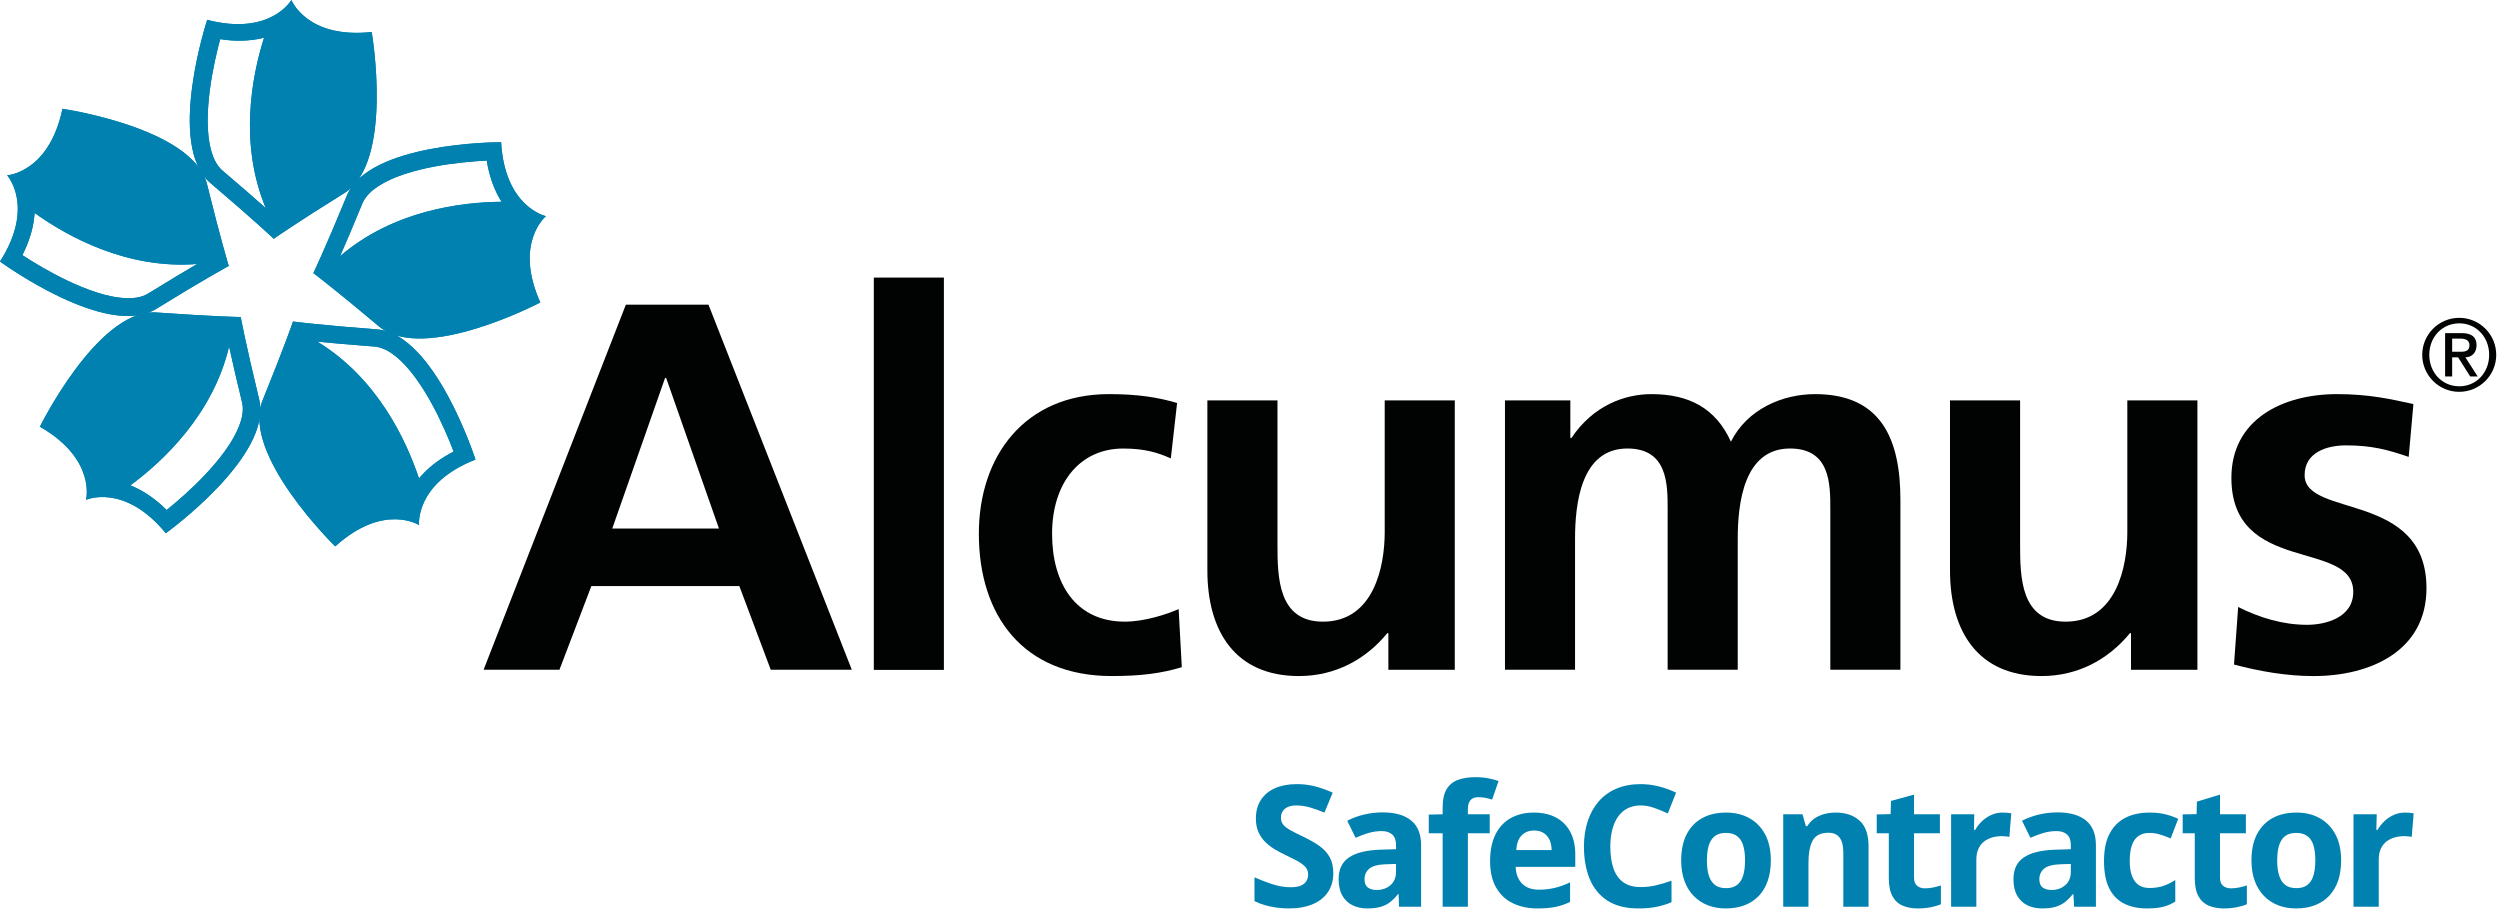 <?xml version="1.0" encoding="UTF-8" standalone="no"?>
<svg xmlns="http://www.w3.org/2000/svg" xmlns:xlink="http://www.w3.org/1999/xlink" xmlns:serif="http://www.serif.com/" width="100%" height="100%" viewBox="0 0 658 240" version="1.1" xml:space="preserve" style="fill-rule:evenodd;clip-rule:evenodd;stroke-linejoin:round;stroke-miterlimit:2;">
    <g transform="matrix(1,0,0,1,-701.402,-1396.12)">
        <g transform="matrix(4.167,0,0,4.167,876.728,1553.13)">
            <path d="M0,-13.81L-0.066,-13.81L-3.404,-4.294L3.337,-4.294L0,-13.81ZM-2.544,-18.435L2.675,-18.435L11.729,4.625L6.608,4.625L4.625,-0.66L-4.724,-0.66L-6.739,4.625L-11.53,4.625L-2.544,-18.435Z" style="fill:rgb(1,2,2);fill-rule:nonzero;"></path>
        </g>
        <g transform="matrix(4.167,0,0,4.167,-1006.47,1267.5)">
            <rect x="465.049" y="48.399" width="4.426" height="24.78" style="fill:rgb(1,2,2);"></rect>
        </g>
        <g transform="matrix(4.167,0,0,4.167,1009.56,1557.12)">
            <path d="M0,-9.68C-0.792,-10.044 -1.652,-10.306 -3.006,-10.306C-5.749,-10.306 -7.5,-8.128 -7.5,-4.923C-7.5,-1.784 -6.012,0.628 -2.907,0.628C-1.652,0.628 -0.264,0.165 0.495,-0.164L0.694,3.503C-0.596,3.899 -1.916,4.064 -3.734,4.064C-9.316,4.064 -12.125,0.264 -12.125,-4.923C-12.125,-9.845 -9.218,-13.744 -3.899,-13.744C-2.115,-13.744 -0.825,-13.546 0.397,-13.182L0,-9.68Z" style="fill:rgb(1,2,2);fill-rule:nonzero;"></path>
        </g>
        <g transform="matrix(4.167,0,0,4.167,1084.3,1503.16)">
            <path d="M0,16.618L-4.195,16.618L-4.195,14.305L-4.262,14.305C-5.617,15.956 -7.534,17.014 -9.845,17.014C-13.876,17.014 -15.627,14.173 -15.627,10.342L-15.627,-0.396L-11.199,-0.396L-11.199,8.688C-11.199,10.771 -11.166,13.578 -8.325,13.578C-5.121,13.578 -4.426,10.109 -4.426,7.929L-4.426,-0.396L0,-0.396L0,16.618Z" style="fill:rgb(1,2,2);fill-rule:nonzero;"></path>
        </g>
        <g transform="matrix(4.167,0,0,4.167,1097.51,1570.75)">
            <path d="M0,-16.618L4.129,-16.618L4.129,-14.239L4.195,-14.239C5.584,-16.32 7.598,-17.014 9.249,-17.014C11.63,-17.014 13.315,-16.123 14.271,-14.009C15.297,-16.057 17.511,-17.014 19.591,-17.014C23.787,-17.014 24.977,-14.14 24.977,-10.342L24.977,0.396L20.55,0.396L20.55,-9.746C20.55,-11.332 20.55,-13.579 18.005,-13.579C15.066,-13.579 14.702,-10.077 14.702,-7.862L14.702,0.396L10.275,0.396L10.275,-9.746C10.275,-11.332 10.275,-13.579 7.731,-13.579C4.791,-13.579 4.426,-10.077 4.426,-7.862L4.426,0.396L0,0.396L0,-16.618Z" style="fill:rgb(1,2,2);fill-rule:nonzero;"></path>
        </g>
        <g transform="matrix(4.167,0,0,4.167,1279.76,1503.16)">
            <path d="M0,16.618L-4.195,16.618L-4.195,14.305L-4.261,14.305C-5.617,15.956 -7.534,17.014 -9.845,17.014C-13.876,17.014 -15.627,14.173 -15.627,10.342L-15.627,-0.396L-11.199,-0.396L-11.199,8.688C-11.199,10.771 -11.166,13.578 -8.325,13.578C-5.121,13.578 -4.427,10.109 -4.427,7.929L-4.427,-0.396L0,-0.396L0,16.618Z" style="fill:rgb(1,2,2);fill-rule:nonzero;"></path>
        </g>
        <g transform="matrix(4.167,0,0,4.167,1335.37,1557.54)">
            <path d="M0,-9.879C-1.355,-10.342 -2.347,-10.606 -3.965,-10.606C-5.155,-10.606 -6.574,-10.177 -6.574,-8.723C-6.574,-6.013 1.123,-7.731 1.123,-1.586C1.123,2.379 -2.413,3.965 -6.012,3.965C-7.699,3.965 -9.416,3.667 -11.034,3.237L-10.771,-0.398C-9.382,0.296 -7.929,0.727 -6.409,0.727C-5.286,0.727 -3.502,0.296 -3.502,-1.355C-3.502,-4.692 -11.199,-2.412 -11.199,-8.558C-11.199,-12.226 -7.995,-13.844 -4.525,-13.844C-2.445,-13.844 -1.089,-13.514 0.298,-13.216L0,-9.879Z" style="fill:rgb(1,2,2);fill-rule:nonzero;"></path>
        </g>
        <g transform="matrix(4.167,0,0,4.167,1346.81,1490.32)">
            <path d="M0,-0.388L0.532,-0.388C0.874,-0.388 1.093,-0.459 1.093,-0.815C1.093,-1.126 0.816,-1.218 0.532,-1.218L0,-1.218L0,-0.388ZM-0.446,-1.566L0.601,-1.566C1.231,-1.566 1.541,-1.314 1.541,-0.796C1.541,-0.356 1.263,-0.038 0.835,-0.038L1.613,1.173L1.139,1.173L0.375,-0.038L0,-0.038L0,1.173L-0.446,1.173L-0.446,-1.566ZM0.453,1.793C1.528,1.793 2.337,0.927 2.337,-0.193C2.337,-1.314 1.528,-2.183 0.453,-2.183C-0.635,-2.183 -1.445,-1.314 -1.445,-0.193C-1.445,0.927 -0.635,1.793 0.453,1.793M0.446,-2.531C1.736,-2.531 2.784,-1.483 2.784,-0.193C2.784,1.095 1.736,2.143 0.446,2.143C-0.842,2.143 -1.891,1.095 -1.891,-0.193C-1.891,-1.483 -0.842,-2.531 0.446,-2.531" style="fill:rgb(1,2,2);fill-rule:nonzero;"></path>
        </g>
        <g transform="matrix(4.167,0,0,4.167,755.941,1453.75)">
            <path d="M0,-12.576C0,-12.576 -2.608,-4.653 0.2,-2.27C3.008,0.116 4.202,1.254 4.202,1.254C4.202,1.254 5.545,0.304 8.674,-1.64C11.803,-3.585 10.392,-11.807 10.392,-11.807C6.285,-11.364 5.318,-13.83 5.318,-13.83C5.318,-13.83 3.998,-11.533 0,-12.576M3.591,-11.447C2.828,-9.037 1.991,-4.79 3.7,-0.682C3.054,-1.258 2.153,-2.045 0.965,-3.054C0.786,-3.208 0.631,-3.406 0.497,-3.668C0.295,-4.058 0.152,-4.587 0.085,-5.198C0.014,-5.809 0.016,-6.496 0.068,-7.19C0.161,-8.444 0.415,-9.726 0.646,-10.678C0.708,-10.929 0.768,-11.156 0.821,-11.357C1.051,-11.322 1.274,-11.296 1.49,-11.279C1.681,-11.265 1.865,-11.26 2.046,-11.26C2.619,-11.26 3.134,-11.329 3.591,-11.447" style="fill:rgb(0,129,175);fill-rule:nonzero;"></path>
        </g>
        <g transform="matrix(3.27,-2.582,-2.582,-3.27,723.022,1459.36)">
            <path d="M19.78,3.722C19.78,3.722 17.32,2.738 14.829,6.035C14.829,6.035 7.873,1.431 8.6,-2.18C9.326,-5.792 9.557,-7.425 9.557,-7.425C9.557,-7.425 11.2,-7.512 14.862,-7.924C18.522,-8.337 22.509,-1.009 22.509,-1.009C19.01,1.188 19.78,3.722 19.78,3.722ZM16.947,2.923C14.855,1.504 11.567,-1.311 10.362,-5.594C10.212,-4.742 9.994,-3.566 9.687,-2.038C9.641,-1.805 9.641,-1.555 9.699,-1.266C9.783,-0.835 9.997,-0.331 10.323,0.19C10.647,0.713 11.073,1.252 11.545,1.764C12.395,2.692 13.388,3.54 14.161,4.144C14.365,4.303 14.551,4.443 14.718,4.568C14.877,4.398 15.036,4.24 15.195,4.093C15.335,3.963 15.477,3.845 15.619,3.733C16.068,3.378 16.515,3.113 16.947,2.923Z" style="fill:rgb(0,129,175);fill-rule:nonzero;"></path>
        </g>
        <g transform="matrix(4.167,0,0,4.167,703.285,1467.98)">
            <path d="M0,-6.173C0,-6.173 1.776,-4.206 -0.452,-0.728C-0.452,-0.728 6.278,4.201 9.413,2.266C12.548,0.333 13.999,-0.447 13.999,-0.447C13.999,-0.447 13.512,-2.02 12.629,-5.599C11.745,-9.174 3.494,-10.374 3.494,-10.374C2.646,-6.331 0,-6.173 0,-6.173M6.592,1.473C5.99,1.351 5.336,1.136 4.693,0.872C3.528,0.395 2.387,-0.241 1.552,-0.757C1.333,-0.893 1.134,-1.018 0.964,-1.131C1.065,-1.34 1.16,-1.545 1.243,-1.745C1.548,-2.487 1.696,-3.175 1.734,-3.794C3.79,-2.322 7.57,-0.214 12.004,-0.571C11.256,-0.134 10.23,0.479 8.904,1.297C8.702,1.421 8.466,1.506 8.176,1.554C8.019,1.579 7.848,1.591 7.668,1.591C7.342,1.591 6.978,1.551 6.592,1.473" style="fill:rgb(0,129,175);fill-rule:nonzero;"></path>
        </g>
        <g transform="matrix(3.27,-2.582,-2.582,-3.27,680.332,1486.55)">
            <path d="M10.91,4.929C10.91,4.929 11.085,2.295 7.203,0.942L7.186,0.92C7.294,0.536 9.501,-7.115 13.069,-7.529C16.727,-7.953 18.349,-8.24 18.349,-8.24C18.349,-8.24 18.942,-6.703 20.466,-3.347C21.988,0.007 16.255,6.06 16.255,6.06C13.084,3.413 10.91,4.929 10.91,4.929ZM11.346,-5.158C10.949,-4.688 10.57,-4.115 10.228,-3.509C9.608,-2.413 9.108,-1.207 8.772,-0.284C8.684,-0.042 8.606,0.18 8.542,0.374C8.752,0.475 8.953,0.577 9.142,0.683C9.841,1.077 10.383,1.524 10.797,1.987C11.498,-0.442 13.159,-4.439 16.86,-6.906C16.002,-6.786 14.818,-6.632 13.269,-6.451C13.034,-6.425 12.797,-6.345 12.539,-6.202C12.4,-6.126 12.258,-6.028 12.117,-5.916C11.861,-5.714 11.6,-5.457 11.346,-5.158Z" style="fill:rgb(0,129,175);fill-rule:nonzero;"></path>
        </g>
        <g transform="matrix(4.167,0,0,4.167,711.905,1506.37)">
            <path d="M0,0.493C3.581,2.549 2.914,5.113 2.914,5.113C2.914,5.113 5.334,4.032 7.953,7.222C7.953,7.222 14.72,2.347 13.851,-1.233C12.98,-4.813 12.687,-6.434 12.687,-6.434C12.687,-6.434 11.037,-6.457 7.366,-6.722C7.301,-6.726 7.237,-6.729 7.172,-6.729C3.561,-6.729 0,0.493 0,0.493M7.51,5.3C6.897,4.782 6.288,4.427 5.715,4.198C7.748,2.7 10.923,-0.247 11.952,-4.573C12.136,-3.726 12.4,-2.561 12.769,-1.047C12.825,-0.818 12.835,-0.565 12.788,-0.275C12.723,0.158 12.524,0.671 12.223,1.205C11.921,1.74 11.516,2.295 11.064,2.827C10.251,3.788 9.295,4.674 8.547,5.308C8.349,5.477 8.167,5.626 8.006,5.755C7.84,5.592 7.675,5.44 7.51,5.3" style="fill:rgb(0,129,175);fill-rule:nonzero;"></path>
        </g>
        <g transform="matrix(3.27,-2.582,-2.582,-3.27,692.132,1538.63)">
            <path d="M8.216,2.748C9.753,-1.084 7.64,-2.683 7.64,-2.683C7.64,-2.683 10.21,-3.335 10.288,-7.461C10.288,-7.461 18.62,-7.828 20.156,-4.481C21.692,-1.13 22.466,0.324 22.466,0.324C22.466,0.324 21.185,1.363 18.467,3.847C18.419,3.891 18.371,3.932 18.321,3.972C15.486,6.21 8.216,2.748 8.216,2.748ZM11.13,-5.678C10.972,-4.892 10.713,-4.235 10.406,-3.701C12.93,-3.785 17.247,-3.44 20.735,-0.682C20.356,-1.46 19.841,-2.538 19.191,-3.955C19.094,-4.17 18.945,-4.375 18.729,-4.573C18.409,-4.873 17.935,-5.152 17.368,-5.385C16.799,-5.617 16.137,-5.801 15.454,-5.939C14.22,-6.19 12.92,-6.292 11.94,-6.326C11.681,-6.337 11.445,-6.341 11.239,-6.343C11.21,-6.112 11.174,-5.89 11.13,-5.678Z" style="fill:rgb(0,129,175);fill-rule:nonzero;"></path>
        </g>
        <g transform="matrix(4.167,0,0,4.167,770.533,1519.21)">
            <path d="M0,-4.261C-1.39,-0.85 4.585,4.973 4.585,4.973C7.645,2.2 9.879,3.628 9.879,3.628C9.879,3.628 9.598,0.992 13.445,-0.512C13.445,-0.512 10.896,-8.456 7.223,-8.734C3.55,-9.012 1.919,-9.234 1.919,-9.234C1.919,-9.234 1.387,-7.673 0,-4.261M3.458,-7.959C4.321,-7.875 5.513,-7.766 7.065,-7.649C7.302,-7.632 7.544,-7.56 7.805,-7.43C8.197,-7.231 8.624,-6.887 9.039,-6.433C9.454,-5.98 9.856,-5.422 10.223,-4.831C10.886,-3.76 11.432,-2.578 11.805,-1.667C11.902,-1.43 11.99,-1.21 12.063,-1.016C11.856,-0.91 11.661,-0.8 11.476,-0.686C10.795,-0.264 10.27,0.207 9.876,0.683C9.076,-1.716 7.256,-5.644 3.458,-7.959" style="fill:rgb(0,129,175);fill-rule:nonzero;"></path>
        </g>
        <g transform="matrix(3.27,-2.582,-2.582,-3.27,744.538,1541.93)">
            <path d="M10.916,3.758C7.712,1.943 8.792,-6.33 8.792,-6.33C12.913,-6.05 13.782,-8.555 13.782,-8.555C13.782,-8.555 15.194,-6.312 19.145,-7.515C19.145,-7.515 22.067,0.299 19.357,2.793C16.646,5.287 15.503,6.472 15.503,6.472C15.503,6.472 14.119,5.577 10.916,3.758ZM15.921,4.518C16.546,3.918 17.415,3.094 18.56,2.04C18.737,1.88 18.881,1.674 19.005,1.41C19.189,1.011 19.312,0.476 19.356,-0.138C19.401,-0.751 19.372,-1.437 19.293,-2.128C19.15,-3.38 18.846,-4.646 18.575,-5.592C18.504,-5.838 18.436,-6.065 18.373,-6.263C18.144,-6.218 17.924,-6.184 17.708,-6.159C16.911,-6.067 16.208,-6.111 15.604,-6.242C16.463,-3.863 17.468,0.349 15.921,4.518Z" style="fill:rgb(0,129,175);fill-rule:nonzero;"></path>
        </g>
        <g transform="matrix(4.167,0,0,4.167,833.255,1491.9)">
            <path d="M0,-14.004C-0.296,-14.004 -8.359,-13.973 -9.734,-10.627C-11.135,-7.218 -11.849,-5.735 -11.849,-5.735C-11.849,-5.735 -10.531,-4.749 -7.711,-2.374C-4.896,0 2.485,-3.883 2.485,-3.883C0.797,-7.652 2.843,-9.333 2.843,-9.333C2.843,-9.333 0.25,-9.88 0.01,-14.004L0,-14.004ZM-8.75,-10.142C-8.659,-10.361 -8.519,-10.568 -8.311,-10.778C-8.003,-11.087 -7.543,-11.389 -6.985,-11.643C-6.425,-11.899 -5.77,-12.109 -5.095,-12.276C-3.871,-12.575 -2.577,-12.727 -1.597,-12.8C-1.341,-12.82 -1.106,-12.836 -0.897,-12.846C-0.862,-12.616 -0.816,-12.394 -0.765,-12.185C-0.574,-11.406 -0.291,-10.76 0.042,-10.241C-2.486,-10.221 -6.784,-9.703 -10.161,-6.808C-9.813,-7.602 -9.341,-8.7 -8.75,-10.142" style="fill:rgb(0,129,175);fill-rule:nonzero;"></path>
        </g>
        <g transform="matrix(3.27,-2.582,-2.582,-3.27,763.998,1493.97)">
            <path d="M22.031,1.081C21.798,1.265 15.449,6.236 12.298,4.462C9.086,2.654 7.607,1.933 7.607,1.933C7.607,1.933 8.031,0.342 8.772,-3.269C9.51,-6.878 17.709,-8.403 17.709,-8.403C18.72,-4.399 21.368,-4.347 21.368,-4.347C21.368,-4.347 19.671,-2.311 22.038,1.075L22.031,1.081ZM12.77,3.472C12.976,3.586 13.214,3.662 13.508,3.699C13.941,3.751 14.49,3.702 15.085,3.556C15.683,3.409 16.327,3.168 16.96,2.881C18.106,2.357 19.216,1.675 20.03,1.126C20.245,0.982 20.438,0.849 20.608,0.728C20.493,0.525 20.392,0.322 20.303,0.127C19.97,-0.602 19.792,-1.285 19.732,-1.898C17.735,-0.348 14.039,1.909 9.596,1.728C10.361,2.137 11.412,2.706 12.77,3.472Z" style="fill:rgb(0,129,175);fill-rule:nonzero;"></path>
        </g>
        <g transform="matrix(1,0,0,1,112.346,-34.329)">
            <path d="M939.98,1660.27C939.98,1662.16 939.523,1663.8 938.608,1665.19C937.694,1666.59 936.362,1667.66 934.614,1668.41C932.865,1669.17 930.742,1669.55 928.246,1669.55C927.143,1669.55 926.066,1669.47 925.013,1669.33C923.961,1669.18 922.953,1668.97 921.988,1668.69C921.022,1668.4 920.104,1668.05 919.234,1667.63L919.234,1661.36C920.743,1662.03 922.31,1662.63 923.936,1663.17C925.561,1663.7 927.172,1663.97 928.769,1663.97C929.872,1663.97 930.761,1663.83 931.435,1663.54C932.11,1663.25 932.6,1662.85 932.905,1662.34C933.21,1661.83 933.362,1661.25 933.362,1660.6C933.362,1659.8 933.093,1659.12 932.556,1658.55C932.02,1657.99 931.283,1657.46 930.347,1656.96C929.411,1656.47 928.355,1655.94 927.179,1655.38C926.439,1655.03 925.634,1654.6 924.763,1654.1C923.892,1653.6 923.065,1652.99 922.281,1652.26C921.498,1651.54 920.856,1650.65 920.355,1649.62C919.854,1648.58 919.604,1647.34 919.604,1645.88C919.604,1643.98 920.039,1642.36 920.91,1641.01C921.781,1639.66 923.025,1638.62 924.643,1637.9C926.262,1637.19 928.174,1636.83 930.38,1636.83C932.034,1636.83 933.612,1637.02 935.114,1637.4C936.616,1637.79 938.187,1638.34 939.827,1639.07L937.65,1644.32C936.185,1643.72 934.871,1643.26 933.71,1642.93C932.549,1642.61 931.366,1642.44 930.162,1642.44C929.32,1642.44 928.602,1642.58 928.007,1642.85C927.412,1643.12 926.962,1643.49 926.657,1643.98C926.352,1644.47 926.2,1645.03 926.2,1645.67C926.2,1646.42 926.421,1647.06 926.864,1647.57C927.306,1648.09 927.974,1648.58 928.867,1649.06C929.759,1649.54 930.873,1650.1 932.208,1650.74C933.834,1651.51 935.223,1652.31 936.377,1653.14C937.531,1653.98 938.42,1654.96 939.044,1656.08C939.668,1657.21 939.98,1658.6 939.98,1660.27Z" style="fill:rgb(0,129,175);fill-rule:nonzero;"></path>
            <path d="M952.967,1644.27C956.233,1644.27 958.736,1644.98 960.478,1646.41C962.219,1647.83 963.09,1649.99 963.09,1652.89L963.09,1669.11L957.275,1669.11L957.169,1665.8L956.995,1665.8C956.298,1666.67 955.587,1667.38 954.861,1667.94C954.136,1668.49 953.301,1668.89 952.358,1669.15C951.414,1669.42 950.268,1669.55 948.918,1669.55C947.481,1669.55 946.193,1669.27 945.054,1668.72C943.915,1668.17 943.019,1667.32 942.366,1666.18C941.713,1665.04 941.386,1663.6 941.386,1661.84C941.386,1659.26 942.293,1657.35 944.107,1656.13C945.921,1654.9 948.642,1654.22 952.271,1654.09L956.494,1653.96L956.494,1652.89C956.494,1651.62 956.16,1650.68 955.493,1650.09C954.825,1649.49 953.896,1649.19 952.706,1649.19C951.531,1649.19 950.377,1649.36 949.245,1649.69C948.113,1650.03 946.981,1650.45 945.849,1650.96L943.65,1646.47C944.942,1645.79 946.389,1645.25 947.993,1644.86C949.597,1644.47 951.255,1644.27 952.967,1644.27ZM956.494,1657.84L953.925,1657.92C951.777,1657.98 950.286,1658.37 949.452,1659.08C948.617,1659.79 948.2,1660.72 948.2,1661.88C948.2,1662.9 948.497,1663.62 949.092,1664.05C949.687,1664.48 950.464,1664.69 951.422,1664.69C952.844,1664.69 954.045,1664.27 955.024,1663.43C956.004,1662.59 956.494,1661.39 956.494,1659.84L956.494,1657.84Z" style="fill:rgb(0,129,175);fill-rule:nonzero;"></path>
            <path d="M981.15,1649.76L975.403,1649.76L975.403,1669.11L968.763,1669.11L968.763,1649.76L965.106,1649.76L965.106,1644.85L968.763,1644.77L968.763,1642.99C968.763,1640.91 969.115,1639.3 969.819,1638.14C970.523,1636.99 971.517,1636.18 972.801,1635.71C974.086,1635.24 975.606,1635 977.362,1635C978.654,1635 979.829,1635.1 980.888,1635.32C981.948,1635.53 982.811,1635.76 983.479,1636.02L981.781,1640.9C981.273,1640.74 980.722,1640.59 980.127,1640.46C979.532,1640.33 978.849,1640.27 978.08,1640.27C977.151,1640.27 976.473,1640.55 976.045,1641.11C975.617,1641.66 975.403,1642.38 975.403,1643.25L975.403,1644.77L981.15,1644.77L981.15,1649.76Z" style="fill:rgb(0,129,175);fill-rule:nonzero;"></path>
            <path d="M992.766,1644.32C995.015,1644.32 996.953,1644.75 998.578,1645.61C1000.2,1646.48 1001.46,1647.73 1002.34,1649.37C1003.23,1651.01 1003.67,1653.01 1003.67,1655.38L1003.67,1658.6L987.977,1658.6C988.049,1660.47 988.611,1661.94 989.664,1663.01C990.716,1664.07 992.178,1664.61 994.05,1664.61C995.603,1664.61 997.025,1664.45 998.317,1664.13C999.609,1663.81 1000.94,1663.33 1002.3,1662.69L1002.3,1667.83C1001.1,1668.42 999.837,1668.86 998.524,1669.13C997.21,1669.41 995.618,1669.55 993.745,1669.55C991.307,1669.55 989.148,1669.1 987.269,1668.2C985.39,1667.3 983.917,1665.93 982.85,1664.08C981.783,1662.24 981.25,1659.92 981.25,1657.12C981.25,1654.27 981.732,1651.9 982.697,1650.01C983.663,1648.12 985.009,1646.69 986.736,1645.74C988.463,1644.79 990.473,1644.32 992.766,1644.32ZM992.809,1649.04C991.518,1649.04 990.447,1649.45 989.598,1650.28C988.749,1651.11 988.26,1652.41 988.129,1654.18L997.446,1654.18C997.432,1653.19 997.254,1652.31 996.913,1651.54C996.572,1650.78 996.064,1650.16 995.389,1649.72C994.714,1649.27 993.854,1649.04 992.809,1649.04Z" style="fill:rgb(0,129,175);fill-rule:nonzero;"></path>
            <path d="M1020.88,1642.44C1019.59,1642.44 1018.45,1642.69 1017.45,1643.19C1016.46,1643.7 1015.63,1644.42 1014.95,1645.36C1014.28,1646.31 1013.76,1647.44 1013.42,1648.78C1013.07,1650.11 1012.89,1651.62 1012.89,1653.29C1012.89,1655.54 1013.17,1657.45 1013.73,1659.04C1014.29,1660.63 1015.16,1661.84 1016.33,1662.68C1017.51,1663.51 1019.02,1663.93 1020.88,1663.93C1022.17,1663.93 1023.47,1663.79 1024.77,1663.5C1026.07,1663.2 1027.48,1662.79 1029,1662.25L1029,1667.91C1027.6,1668.5 1026.21,1668.91 1024.85,1669.17C1023.48,1669.42 1021.95,1669.55 1020.25,1669.55C1016.97,1669.55 1014.28,1668.87 1012.16,1667.51C1010.05,1666.15 1008.49,1664.25 1007.47,1661.81C1006.46,1659.36 1005.95,1656.51 1005.95,1653.24C1005.95,1650.83 1006.28,1648.63 1006.93,1646.62C1007.58,1644.62 1008.54,1642.89 1009.8,1641.42C1011.07,1639.95 1012.62,1638.82 1014.48,1638.03C1016.34,1637.23 1018.47,1636.83 1020.88,1636.83C1022.47,1636.83 1024.05,1637.03 1025.64,1637.43C1027.23,1637.83 1028.75,1638.37 1030.2,1639.07L1028.02,1644.56C1026.83,1643.99 1025.64,1643.5 1024.43,1643.08C1023.23,1642.65 1022.04,1642.44 1020.88,1642.44Z" style="fill:rgb(0,129,175);fill-rule:nonzero;"></path>
            <path d="M1055.14,1656.9C1055.14,1658.93 1054.87,1660.73 1054.32,1662.3C1053.78,1663.87 1052.99,1665.19 1051.95,1666.27C1050.91,1667.35 1049.66,1668.17 1048.2,1668.72C1046.75,1669.27 1045.1,1669.55 1043.28,1669.55C1041.56,1669.55 1039.99,1669.27 1038.56,1668.72C1037.13,1668.17 1035.89,1667.35 1034.84,1666.27C1033.79,1665.19 1032.97,1663.87 1032.4,1662.3C1031.83,1660.73 1031.54,1658.93 1031.54,1656.9C1031.54,1654.2 1032.02,1651.91 1032.98,1650.04C1033.94,1648.17 1035.3,1646.75 1037.07,1645.78C1038.84,1644.8 1040.95,1644.32 1043.4,1644.32C1045.68,1644.32 1047.7,1644.8 1049.47,1645.78C1051.23,1646.75 1052.62,1648.17 1053.63,1650.04C1054.63,1651.91 1055.14,1654.2 1055.14,1656.9ZM1038.31,1656.9C1038.31,1658.5 1038.49,1659.84 1038.83,1660.93C1039.18,1662.02 1039.73,1662.84 1040.47,1663.39C1041.21,1663.94 1042.17,1664.21 1043.36,1664.21C1044.54,1664.21 1045.49,1663.94 1046.22,1663.39C1046.96,1662.84 1047.49,1662.02 1047.84,1660.93C1048.18,1659.84 1048.35,1658.5 1048.35,1656.9C1048.35,1655.29 1048.18,1653.95 1047.84,1652.88C1047.49,1651.82 1046.95,1651.01 1046.21,1650.48C1045.47,1649.94 1044.51,1649.67 1043.32,1649.67C1041.56,1649.67 1040.29,1650.27 1039.5,1651.48C1038.71,1652.68 1038.31,1654.49 1038.31,1656.9Z" style="fill:rgb(0,129,175);fill-rule:nonzero;"></path>
            <path d="M1072.22,1644.32C1074.82,1644.32 1076.91,1645.02 1078.49,1646.44C1080.07,1647.85 1080.86,1650.12 1080.86,1653.24L1080.86,1669.11L1074.22,1669.11L1074.22,1654.9C1074.22,1653.15 1073.91,1651.84 1073.28,1650.96C1072.64,1650.07 1071.65,1649.63 1070.3,1649.63C1068.27,1649.63 1066.89,1650.32 1066.14,1651.7C1065.4,1653.08 1065.04,1655.06 1065.04,1657.66L1065.04,1669.11L1058.4,1669.11L1058.4,1644.77L1063.47,1644.77L1064.36,1647.89L1064.73,1647.89C1065.25,1647.05 1065.9,1646.36 1066.68,1645.84C1067.45,1645.32 1068.32,1644.93 1069.27,1644.69C1070.22,1644.44 1071.2,1644.32 1072.22,1644.32Z" style="fill:rgb(0,129,175);fill-rule:nonzero;"></path>
            <path d="M1095.72,1664.26C1096.45,1664.26 1097.15,1664.18 1097.84,1664.04C1098.53,1663.89 1099.22,1663.71 1099.9,1663.5L1099.9,1668.44C1099.19,1668.76 1098.31,1669.02 1097.26,1669.23C1096.2,1669.44 1095.05,1669.55 1093.81,1669.55C1092.35,1669.55 1091.05,1669.31 1089.9,1668.84C1088.74,1668.37 1087.84,1667.55 1087.18,1666.38C1086.52,1665.21 1086.19,1663.58 1086.19,1661.49L1086.19,1649.76L1083.01,1649.76L1083.01,1644.8L1086.66,1644.73L1086.77,1641.25L1092.83,1639.59L1092.83,1644.77L1099.64,1644.77L1099.64,1649.76L1092.83,1649.76L1092.83,1661.49C1092.83,1662.42 1093.09,1663.11 1093.62,1663.57C1094.15,1664.03 1094.85,1664.26 1095.72,1664.26Z" style="fill:rgb(0,129,175);fill-rule:nonzero;"></path>
            <path d="M1116.17,1644.32C1116.51,1644.32 1116.9,1644.33 1117.34,1644.37C1117.78,1644.41 1118.14,1644.45 1118.42,1644.51L1117.92,1650.74C1117.7,1650.67 1117.39,1650.61 1116.99,1650.58C1116.59,1650.54 1116.25,1650.52 1115.96,1650.52C1115.1,1650.52 1114.27,1650.63 1113.46,1650.85C1112.66,1651.07 1111.94,1651.42 1111.3,1651.9C1110.66,1652.39 1110.16,1653.03 1109.79,1653.82C1109.42,1654.61 1109.23,1655.58 1109.23,1656.73L1109.23,1669.11L1102.59,1669.11L1102.59,1644.77L1108.68,1644.77L1108.6,1648.87L1108.93,1648.87C1109.4,1648.04 1110,1647.28 1110.72,1646.59C1111.44,1645.9 1112.26,1645.35 1113.18,1644.94C1114.1,1644.52 1115.1,1644.32 1116.17,1644.32Z" style="fill:rgb(0,129,175);fill-rule:nonzero;"></path>
            <path d="M1130.58,1644.27C1133.84,1644.27 1136.35,1644.98 1138.09,1646.41C1139.83,1647.83 1140.7,1649.99 1140.7,1652.89L1140.7,1669.11L1134.96,1669.11L1134.78,1665.8L1134.61,1665.8C1133.91,1666.67 1133.2,1667.38 1132.47,1667.94C1131.75,1668.49 1130.91,1668.89 1129.97,1669.15C1129.03,1669.42 1127.88,1669.55 1126.53,1669.55C1125.09,1669.55 1123.8,1669.27 1122.66,1668.72C1121.53,1668.17 1120.63,1667.32 1119.98,1666.18C1119.32,1665.04 1119,1663.6 1119,1661.84C1119,1659.26 1119.9,1657.35 1121.72,1656.13C1123.53,1654.9 1126.25,1654.22 1129.88,1654.09L1134.1,1653.96L1134.1,1652.89C1134.1,1651.62 1133.77,1650.68 1133.1,1650.09C1132.44,1649.49 1131.51,1649.19 1130.32,1649.19C1129.14,1649.19 1127.99,1649.36 1126.86,1649.69C1125.72,1650.03 1124.59,1650.45 1123.46,1650.96L1121.26,1646.47C1122.55,1645.79 1124,1645.25 1125.6,1644.86C1127.21,1644.47 1128.87,1644.27 1130.58,1644.27ZM1134.1,1657.84L1131.54,1657.92C1129.39,1657.98 1127.9,1658.37 1127.06,1659.08C1126.23,1659.79 1125.81,1660.72 1125.81,1661.88C1125.81,1662.9 1126.11,1663.62 1126.7,1664.05C1127.3,1664.48 1128.07,1664.69 1129.03,1664.69C1130.45,1664.69 1131.65,1664.27 1132.63,1663.43C1133.62,1662.59 1134.1,1661.39 1134.1,1659.84L1134.1,1657.84Z" style="fill:rgb(0,129,175);fill-rule:nonzero;"></path>
            <g transform="matrix(1,0,0,1,-1,0)">
                <path d="M1155.19,1669.55C1152.78,1669.55 1150.73,1669.11 1149.03,1668.23C1147.33,1667.35 1146.04,1665.99 1145.15,1664.15C1144.27,1662.31 1143.83,1659.95 1143.83,1657.07C1143.83,1654.1 1144.33,1651.67 1145.34,1649.79C1146.35,1647.91 1147.75,1646.53 1149.54,1645.64C1151.33,1644.76 1153.41,1644.32 1155.78,1644.32C1157.46,1644.32 1158.92,1644.48 1160.14,1644.81C1161.37,1645.13 1162.44,1645.52 1163.35,1645.97L1161.39,1651.11C1160.35,1650.69 1159.38,1650.34 1158.48,1650.07C1157.58,1649.81 1156.68,1649.67 1155.78,1649.67C1154.62,1649.67 1153.65,1649.94 1152.88,1650.49C1152.11,1651.03 1151.54,1651.85 1151.16,1652.94C1150.79,1654.03 1150.6,1655.39 1150.6,1657.03C1150.6,1658.64 1150.8,1659.98 1151.21,1661.04C1151.61,1662.1 1152.2,1662.88 1152.97,1663.4C1153.74,1663.91 1154.67,1664.17 1155.78,1664.17C1157.16,1664.17 1158.38,1663.99 1159.46,1663.62C1160.53,1663.25 1161.58,1662.73 1162.59,1662.06L1162.59,1667.74C1161.58,1668.38 1160.51,1668.84 1159.4,1669.12C1158.29,1669.4 1156.89,1669.55 1155.19,1669.55Z" style="fill:rgb(0,129,175);fill-rule:nonzero;"></path>
            </g>
            <path d="M1176.25,1664.26C1176.98,1664.26 1177.69,1664.18 1178.38,1664.04C1179.07,1663.89 1179.75,1663.71 1180.43,1663.5L1180.43,1668.44C1179.72,1668.76 1178.84,1669.02 1177.79,1669.23C1176.74,1669.44 1175.59,1669.55 1174.34,1669.55C1172.89,1669.55 1171.59,1669.31 1170.43,1668.84C1169.28,1668.37 1168.37,1667.55 1167.71,1666.38C1167.05,1665.21 1166.72,1663.58 1166.72,1661.49L1166.72,1649.76L1163.54,1649.76L1163.54,1644.79L1167.2,1644.73L1167.27,1641.44L1173.36,1639.59L1173.36,1644.77L1180.17,1644.77L1180.17,1649.76L1173.36,1649.76L1173.36,1661.49C1173.36,1662.42 1173.62,1663.11 1174.15,1663.57C1174.68,1664.03 1175.38,1664.26 1176.25,1664.26Z" style="fill:rgb(0,129,175);fill-rule:nonzero;"></path>
            <path d="M1205.24,1656.9C1205.24,1658.93 1204.97,1660.73 1204.43,1662.3C1203.88,1663.87 1203.09,1665.19 1202.05,1666.27C1201.02,1667.35 1199.77,1668.17 1198.31,1668.72C1196.85,1669.27 1195.21,1669.55 1193.38,1669.55C1191.66,1669.55 1190.09,1669.27 1188.66,1668.72C1187.24,1668.17 1185.99,1667.35 1184.94,1666.27C1183.89,1665.19 1183.08,1663.87 1182.5,1662.3C1181.93,1660.73 1181.64,1658.93 1181.64,1656.9C1181.64,1654.2 1182.12,1651.91 1183.08,1650.04C1184.04,1648.17 1185.4,1646.75 1187.17,1645.78C1188.94,1644.8 1191.06,1644.32 1193.51,1644.32C1195.79,1644.32 1197.81,1644.8 1199.57,1645.78C1201.33,1646.75 1202.72,1648.17 1203.73,1650.04C1204.74,1651.91 1205.24,1654.2 1205.24,1656.9ZM1188.41,1656.9C1188.41,1658.5 1188.59,1659.84 1188.94,1660.93C1189.29,1662.02 1189.83,1662.84 1190.57,1663.39C1191.31,1663.94 1192.28,1664.21 1193.46,1664.21C1194.64,1664.21 1195.6,1663.94 1196.33,1663.39C1197.06,1662.84 1197.6,1662.02 1197.94,1660.93C1198.28,1659.84 1198.45,1658.5 1198.45,1656.9C1198.45,1655.29 1198.28,1653.95 1197.94,1652.88C1197.6,1651.82 1197.06,1651.01 1196.32,1650.48C1195.58,1649.94 1194.61,1649.67 1193.42,1649.67C1191.66,1649.67 1190.39,1650.27 1189.6,1651.48C1188.81,1652.68 1188.41,1654.49 1188.41,1656.9Z" style="fill:rgb(0,129,175);fill-rule:nonzero;"></path>
            <path d="M1222.08,1644.32C1222.42,1644.32 1222.81,1644.33 1223.25,1644.37C1223.69,1644.41 1224.05,1644.45 1224.33,1644.51L1223.82,1650.74C1223.61,1650.67 1223.3,1650.61 1222.9,1650.58C1222.5,1650.54 1222.15,1650.52 1221.87,1650.52C1221.01,1650.52 1220.18,1650.63 1219.37,1650.85C1218.57,1651.07 1217.85,1651.42 1217.21,1651.9C1216.57,1652.39 1216.06,1653.03 1215.69,1653.82C1215.32,1654.61 1215.14,1655.58 1215.14,1656.73L1215.14,1669.11L1208.5,1669.11L1208.5,1644.77L1214.61,1644.77L1214.51,1648.87L1214.83,1648.87C1215.31,1648.04 1215.91,1647.28 1216.63,1646.59C1217.35,1645.9 1218.17,1645.35 1219.09,1644.94C1220.01,1644.52 1221.01,1644.32 1222.08,1644.32Z" style="fill:rgb(0,129,175);fill-rule:nonzero;"></path>
        </g>
    </g>
</svg>
